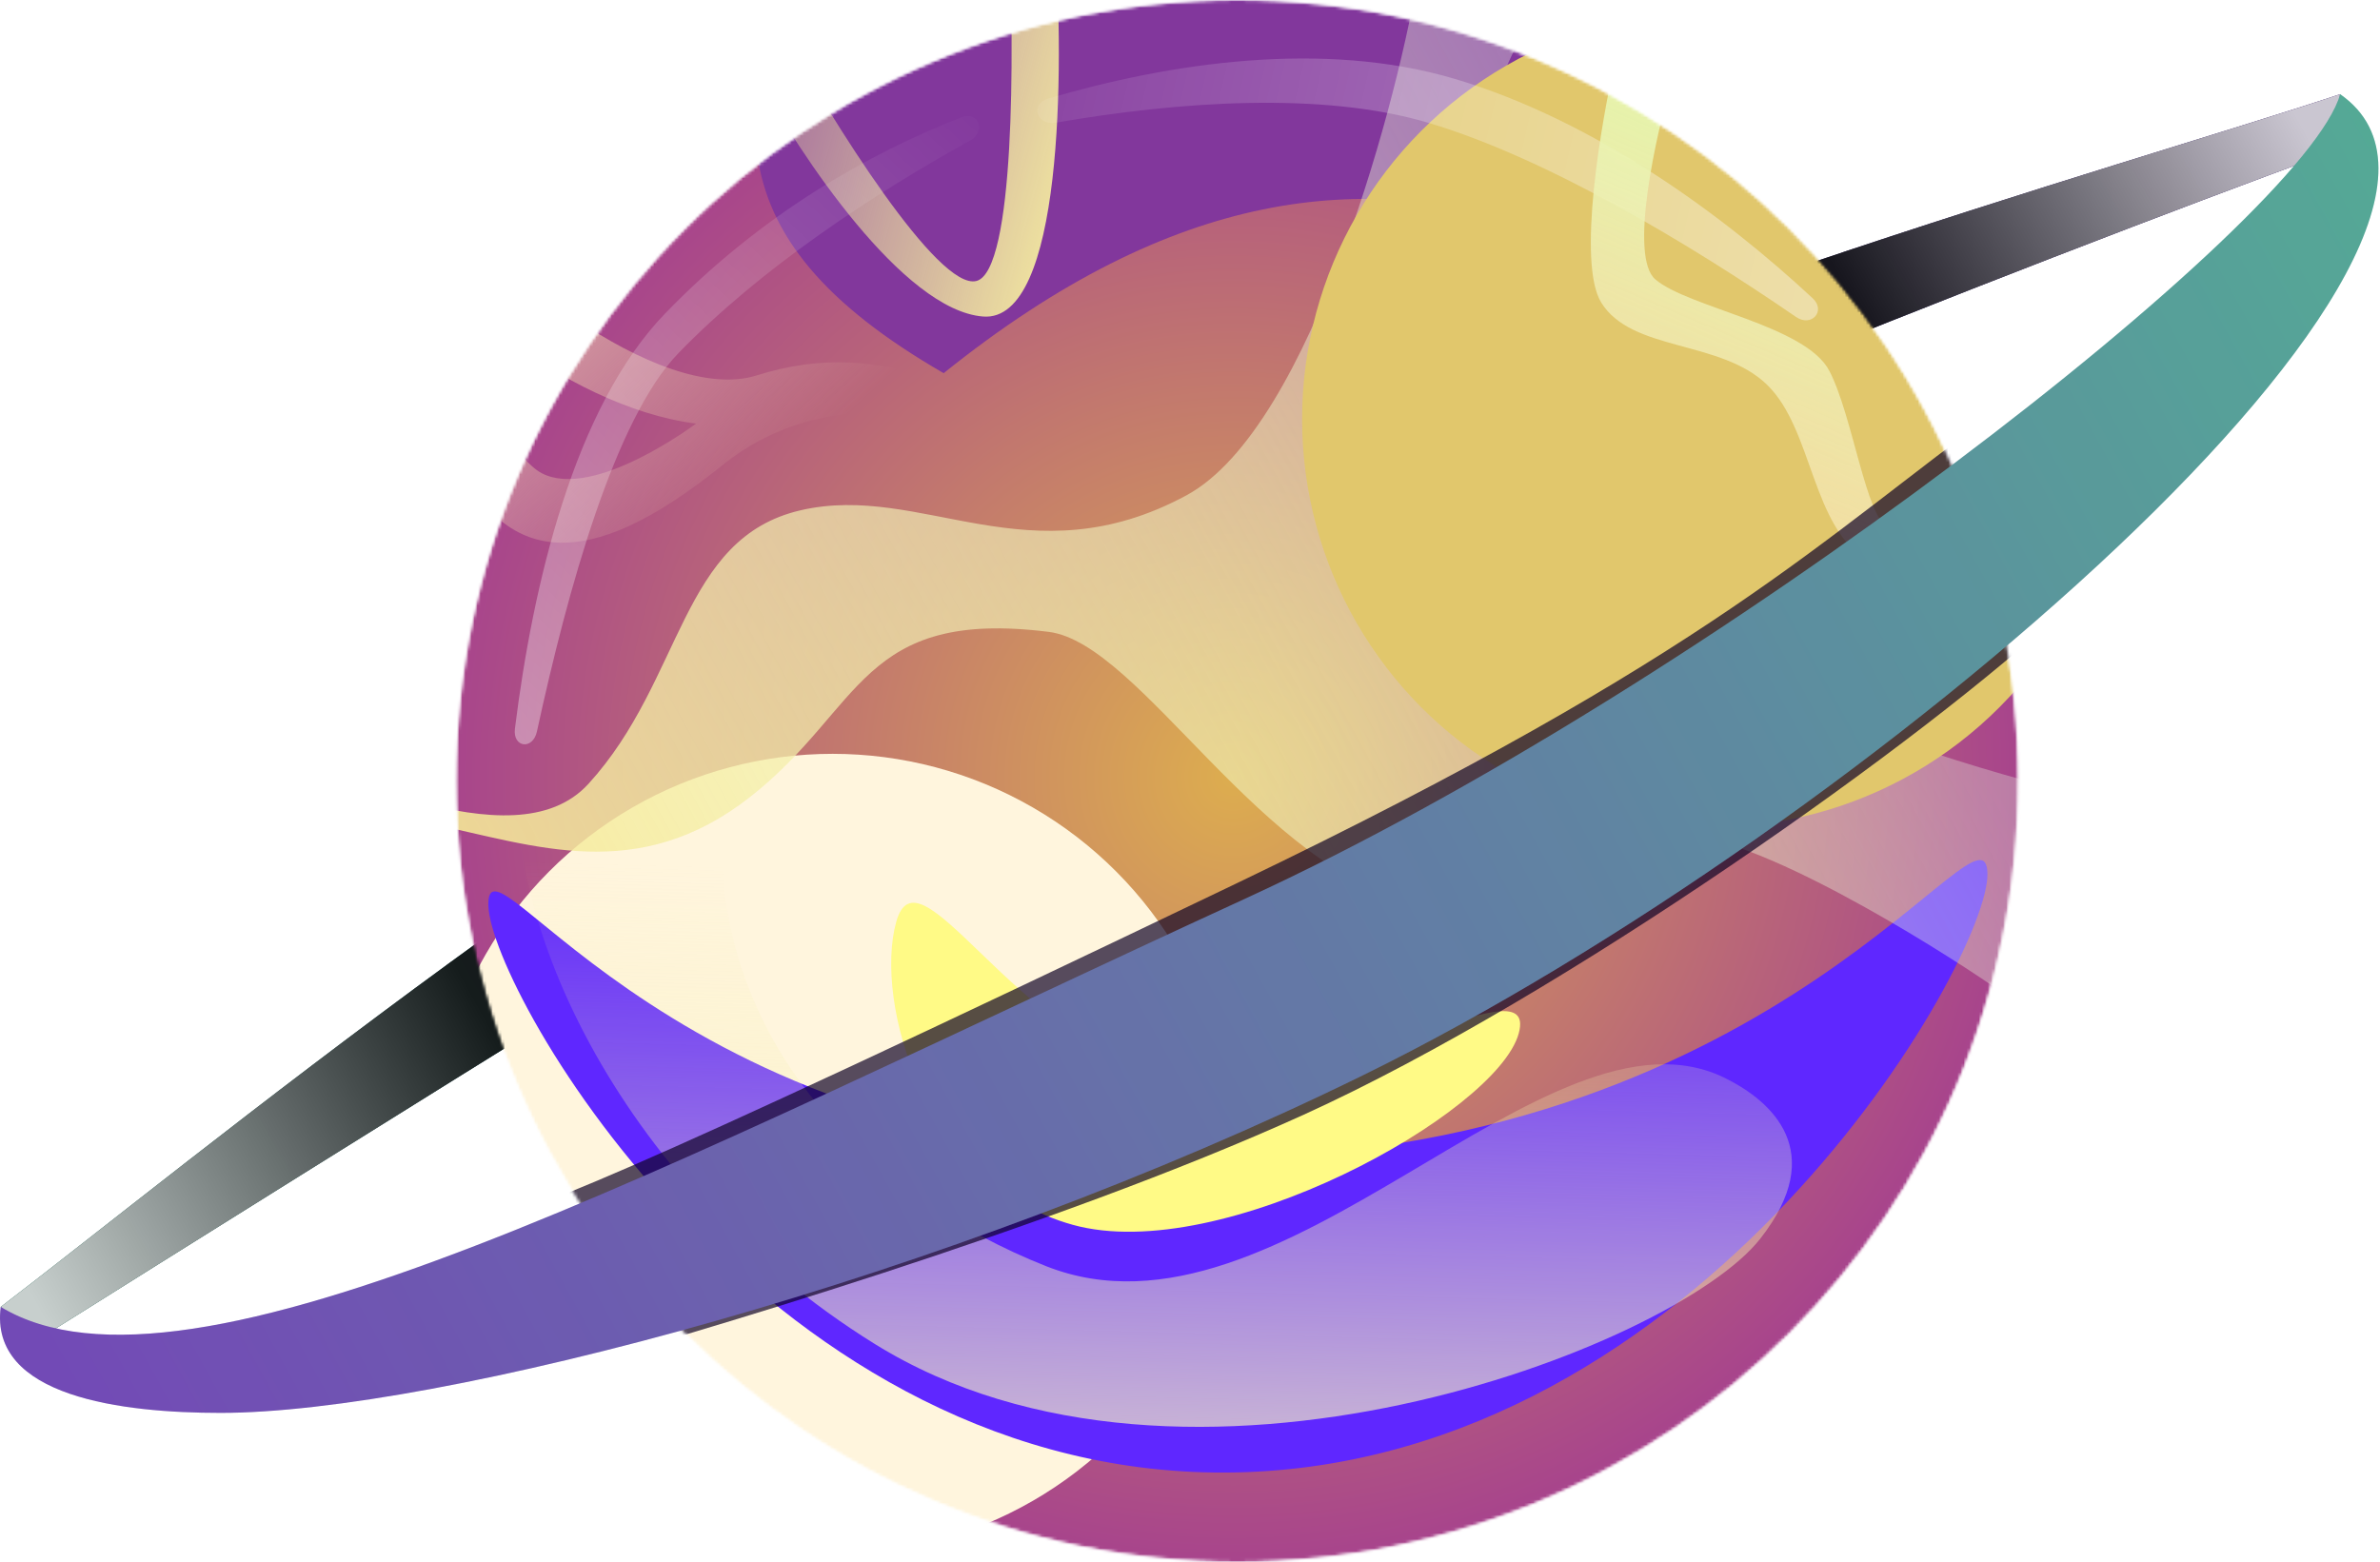 <svg width="780" height="512" viewBox="0 0 780 512" fill="none" xmlns="http://www.w3.org/2000/svg">
<path d="M359.152 181.387C211.984 256.515 61.986 381.213 0.238 428.382L13.102 438.673C104.01 381.642 304.607 256.515 379.735 212.261C454.863 168.008 666.609 85.762 763.092 50.171L766.951 30.874C696.197 54.459 506.32 106.259 359.152 181.387Z" fill="url(#paint0_linear_310_72)"/>
<path d="M359.152 181.387C211.984 256.515 61.986 381.213 0.238 428.382L13.102 438.673C104.01 381.642 304.607 256.515 379.735 212.261C454.863 168.008 666.609 85.762 763.092 50.171L766.951 30.874C696.197 54.459 506.32 106.259 359.152 181.387Z" fill="#121212" fill-opacity="0.65"/>
<path d="M359.152 181.387C211.984 256.515 61.986 381.213 0.238 428.382L13.102 438.673C104.01 381.642 304.607 256.515 379.735 212.261C454.863 168.008 666.609 85.762 763.092 50.171L766.951 30.874C696.197 54.459 506.32 106.259 359.152 181.387Z" fill="url(#paint1_linear_310_72)" fill-opacity="0.75" style="mix-blend-mode:darken"/>
<mask id="mask0_310_72" style="mask-type:alpha" maskUnits="userSpaceOnUse" x="149" y="0" width="513" height="512">
<circle cx="405.463" cy="256" r="256" fill="#D9D9D9"/>
</mask>
<g mask="url(#mask0_310_72)">
<mask id="mask1_310_72" style="mask-type:alpha" maskUnits="userSpaceOnUse" x="149" y="0" width="513" height="512">
<circle cx="405.463" cy="256" r="256" fill="#D9D9D9"/>
</mask>
<g mask="url(#mask1_310_72)">
<circle cx="404.177" cy="254.714" r="277.869" fill="url(#paint2_radial_310_72)"/>
<g filter="url(#filter0_f_310_72)">
<path d="M309.265 122.318C231.738 77.558 233.997 31.419 278.757 -46.107C323.517 -123.634 438.97 -124.434 516.497 -79.674C594.024 -34.914 713.021 89.363 668.261 166.89C556.853 102.568 461.571 0.023 309.265 122.318Z" fill="#82379C"/>
</g>
<g filter="url(#filter1_f_310_72)">
<circle cx="272.878" cy="378.306" r="131.216" transform="rotate(120 272.878 378.306)" fill="#FFF5DD"/>
</g>
<g filter="url(#filter2_f_310_72)">
<path d="M405.134 482.63C252.405 485.854 160.647 325.089 160.048 296.684C159.448 268.278 220.792 383.61 402.963 379.765C585.133 375.919 650.756 257.907 651.355 286.312C651.955 314.718 557.863 479.405 405.134 482.63Z" fill="#5F27FF"/>
</g>
<path d="M388.846 162.355C430.077 140.069 459.031 29.446 465.103 -10.292L503.85 0.681C483.557 41.374 443.153 135.28 451.421 156.756C468.062 199.975 511.118 122.233 542.658 140.738C580.088 162.698 554.777 186.623 562.179 209.049C568.1 226.99 637.161 249.019 670.952 257.791L656.317 325.467C641.568 314.912 583.723 277.814 555.139 274.024C519.409 269.287 516.572 306.752 465.103 296.362C413.633 285.971 373.841 210.882 343.714 207.116C281.966 199.397 282.861 232.136 245.945 261.146C209.029 290.155 175.192 277.065 141.744 270.151C115.541 264.734 98.311 258.662 83.855 261.146L79.996 246.995C106.79 248.803 167.877 284.301 192.848 256.932C224.062 222.72 222.847 176.335 262.497 167.234C302.146 158.132 337.308 190.213 388.846 162.355Z" fill="url(#paint3_linear_310_72)"/>
<path d="M155.604 161.077C138.536 135.932 107.285 161.932 90.821 160.12L99.002 105.461C164.717 132.461 168.372 150.323 177.57 155.117C194.681 164.036 228.123 138.842 228.123 138.842C185.17 133.451 135.126 91.82 125.247 63.459C127.621 59.991 134.664 50.959 134.664 50.959C157.075 86.819 216.646 132.918 247.952 123.065C289.601 109.957 317.25 129.276 361.469 147.417C336.773 144.7 279.743 118.042 237.104 152.227C209.69 174.206 176.94 192.507 155.604 161.077Z" fill="url(#paint4_linear_310_72)"/>
<path d="M322.198 103.751C296.038 101.719 262.172 50.774 248.508 25.555L256.87 11.072C272.67 39.453 307.418 95.389 320.016 92.093C332.614 88.796 332.403 16.607 330.723 -19.076L345.723 -19.328C348.781 22.545 348.357 105.782 322.198 103.751Z" fill="url(#paint5_linear_310_72)"/>
<g filter="url(#filter3_f_310_72)">
<circle cx="560.527" cy="137.369" r="133.789" transform="rotate(120 560.527 137.369)" fill="#E1C76C"/>
</g>
<path d="M576.878 406.041C599.344 377.419 580.572 360.991 565.623 353.494C506.875 324.033 420.289 445.575 342.917 415.052C286.053 392.619 226.455 338.9 237.839 254.86C246.173 193.34 182.101 194.457 171.499 246.268C161.428 295.484 200.954 387.266 286.637 440.491C388.317 503.652 548.795 441.818 576.878 406.041Z" fill="url(#paint6_linear_310_72)"/>
<g filter="url(#filter4_f_310_72)">
<path d="M351.599 401.474C302.801 387.965 286.47 328.357 293.704 302.228C300.938 276.099 331.302 338.599 380.101 352.109C428.899 365.619 504.954 312.649 497.72 338.778C490.486 364.907 400.397 414.984 351.599 401.474Z" fill="#FFFA86"/>
</g>
<path d="M476.808 25.863C522.861 39.565 565.04 70.774 594.06 97.756C598.553 101.933 593.657 107.361 588.602 103.885C553.926 80.041 507.191 51.971 468.446 40.346C433.376 29.824 385.695 33.329 345.996 40.223C339.798 41.299 337.46 34.099 343.494 32.321C383.359 20.574 433.709 13.04 476.808 25.863Z" fill="url(#paint7_linear_310_72)"/>
<path d="M217.93 102.81C249.546 70.07 284.9 50.236 315.009 38.483C320.724 36.253 323.315 43.087 317.947 46.057C286.347 63.539 249.505 87.753 222.34 115.754C201.581 137.153 186.071 193.234 175.974 239.762C174.64 245.91 167.986 245.09 168.76 238.847C174.607 191.714 188.185 133.613 217.93 102.81Z" fill="url(#paint8_linear_310_72)"/>
<path d="M612.48 183.978C627.632 192.726 667.067 180.338 682.898 172.643L677.374 159.056C660.33 164.565 624.775 175.033 618.913 172.837C611.585 170.092 607.267 136.405 599.515 121.531C591.762 106.657 553.493 100.902 542.524 91.598C533.749 84.155 542.682 44.155 548.245 25.085L529.604 18.779C524.669 40.192 516.794 86.25 524.779 99.178C534.759 115.338 563.818 111.319 579.07 126.067C594.323 140.815 593.541 173.043 612.48 183.978Z" fill="url(#paint9_linear_310_72)"/>
</g>
<g filter="url(#filter5_f_310_72)">
<path d="M405.464 289.447C562.403 214.12 597.142 176.241 655.865 133.789C665.242 150.063 680.454 161.454 676.901 199.397C631.876 241.849 512.238 326.754 427.333 365.347C344.931 402.802 223.768 438.162 180.338 450.251L153.323 402.653C175.531 395.678 190.593 392.58 405.464 289.447Z" fill="#110427" fill-opacity="0.7"/>
</g>
</g>
<path d="M446.629 352.482C310.268 419.377 143.031 463.116 72.278 463.116C40.373 463.116 -3.622 457.97 0.238 428.382C61.986 465.688 217.645 382.07 408.036 294.593C560.35 224.611 755.373 72.299 766.951 30.874C835.132 78.472 610.656 272.017 446.629 352.482Z" fill="url(#paint10_linear_310_72)"/>
<path d="M446.629 352.482C310.268 419.377 143.031 463.116 72.278 463.116C40.373 463.116 -3.622 457.97 0.238 428.382C61.986 465.688 217.645 382.07 408.036 294.593C560.35 224.611 755.373 72.299 766.951 30.874C835.132 78.472 610.656 272.017 446.629 352.482Z" fill="#F7F7F7" fill-opacity="0.15"/>
<defs>
<filter id="filter0_f_310_72" x="118.891" y="-238.308" width="687.795" height="533.841" filterUnits="userSpaceOnUse" color-interpolation-filters="sRGB">
<feFlood flood-opacity="0" result="BackgroundImageFix"/>
<feBlend mode="normal" in="SourceGraphic" in2="BackgroundImageFix" result="shape"/>
<feGaussianBlur stdDeviation="64.322" result="effect1_foregroundBlur_310_72"/>
</filter>
<filter id="filter1_f_310_72" x="12.997" y="118.425" width="519.762" height="519.762" filterUnits="userSpaceOnUse" color-interpolation-filters="sRGB">
<feFlood flood-opacity="0" result="BackgroundImageFix"/>
<feBlend mode="normal" in="SourceGraphic" in2="BackgroundImageFix" result="shape"/>
<feGaussianBlur stdDeviation="64.322" result="effect1_foregroundBlur_310_72"/>
</filter>
<filter id="filter2_f_310_72" x="90.833" y="212.694" width="629.735" height="339.194" filterUnits="userSpaceOnUse" color-interpolation-filters="sRGB">
<feFlood flood-opacity="0" result="BackgroundImageFix"/>
<feBlend mode="normal" in="SourceGraphic" in2="BackgroundImageFix" result="shape"/>
<feGaussianBlur stdDeviation="34.605" result="effect1_foregroundBlur_310_72"/>
</filter>
<filter id="filter3_f_310_72" x="196.187" y="-226.971" width="728.68" height="728.68" filterUnits="userSpaceOnUse" color-interpolation-filters="sRGB">
<feFlood flood-opacity="0" result="BackgroundImageFix"/>
<feBlend mode="normal" in="SourceGraphic" in2="BackgroundImageFix" result="shape"/>
<feGaussianBlur stdDeviation="115.264" result="effect1_foregroundBlur_310_72"/>
</filter>
<filter id="filter4_f_310_72" x="209.738" y="213.578" width="370.794" height="272.499" filterUnits="userSpaceOnUse" color-interpolation-filters="sRGB">
<feFlood flood-opacity="0" result="BackgroundImageFix"/>
<feBlend mode="normal" in="SourceGraphic" in2="BackgroundImageFix" result="shape"/>
<feGaussianBlur stdDeviation="41.166" result="effect1_foregroundBlur_310_72"/>
</filter>
<filter id="filter5_f_310_72" x="122.449" y="102.915" width="585.854" height="378.211" filterUnits="userSpaceOnUse" color-interpolation-filters="sRGB">
<feFlood flood-opacity="0" result="BackgroundImageFix"/>
<feBlend mode="normal" in="SourceGraphic" in2="BackgroundImageFix" result="shape"/>
<feGaussianBlur stdDeviation="15.437" result="effect1_foregroundBlur_310_72"/>
</filter>
<linearGradient id="paint0_linear_310_72" x1="19.451" y1="426.536" x2="752.405" y2="5.026" gradientUnits="userSpaceOnUse">
<stop stop-color="#379C84"/>
<stop offset="1" stop-color="#5B2CAA"/>
</linearGradient>
<linearGradient id="paint1_linear_310_72" x1="16.961" y1="437.387" x2="748.941" y2="30.874" gradientUnits="userSpaceOnUse">
<stop stop-color="white"/>
<stop offset="0.208" stop-color="#121212"/>
<stop offset="0.813" stop-color="#121212"/>
<stop offset="1" stop-color="white"/>
</linearGradient>
<radialGradient id="paint2_radial_310_72" cx="0" cy="0" r="1" gradientUnits="userSpaceOnUse" gradientTransform="translate(404.177 254.714) rotate(135.579) scale(270.178)">
<stop stop-color="#DDAD4F"/>
<stop offset="1" stop-color="#A53F8F"/>
</radialGradient>
<linearGradient id="paint3_linear_310_72" x1="82.884" y1="341.192" x2="556.742" y2="80.448" gradientUnits="userSpaceOnUse">
<stop stop-color="#F8E687"/>
<stop offset="1" stop-color="#EDFFE7" stop-opacity="0.3"/>
</linearGradient>
<linearGradient id="paint4_linear_310_72" x1="133.17" y1="37.124" x2="247.274" y2="163.331" gradientUnits="userSpaceOnUse">
<stop stop-color="#FEF2A3"/>
<stop offset="1" stop-color="#FDE6BC" stop-opacity="0"/>
</linearGradient>
<linearGradient id="paint5_linear_310_72" x1="383.485" y1="15.141" x2="267.207" y2="-16.795" gradientUnits="userSpaceOnUse">
<stop stop-color="#FEFAA0"/>
<stop offset="1" stop-color="#FEFAA0" stop-opacity="0.3"/>
</linearGradient>
<linearGradient id="paint6_linear_310_72" x1="360.401" y1="287" x2="352.112" y2="607.527" gradientUnits="userSpaceOnUse">
<stop stop-color="#F3ECAC" stop-opacity="0"/>
<stop offset="0.844" stop-color="#FFFDCD"/>
</linearGradient>
<linearGradient id="paint7_linear_310_72" x1="610.371" y1="95.549" x2="285.194" y2="20.701" gradientUnits="userSpaceOnUse">
<stop stop-color="white" stop-opacity="0.43"/>
<stop offset="1" stop-color="white" stop-opacity="0"/>
</linearGradient>
<linearGradient id="paint8_linear_310_72" x1="324.569" y1="25.565" x2="106.326" y2="256.489" gradientUnits="userSpaceOnUse">
<stop stop-color="white" stop-opacity="0"/>
<stop offset="1" stop-color="white" stop-opacity="0.43"/>
</linearGradient>
<linearGradient id="paint9_linear_310_72" x1="558.958" y1="163.475" x2="615.003" y2="31.637" gradientUnits="userSpaceOnUse">
<stop stop-color="#FAE9BC" stop-opacity="0.67"/>
<stop offset="1" stop-color="#E1FAAD"/>
</linearGradient>
<linearGradient id="paint10_linear_310_72" x1="19.534" y1="450.251" x2="779.815" y2="30.874" gradientUnits="userSpaceOnUse">
<stop stop-color="#5B2CAA"/>
<stop offset="1" stop-color="#379C84"/>
</linearGradient>
</defs>
</svg>
